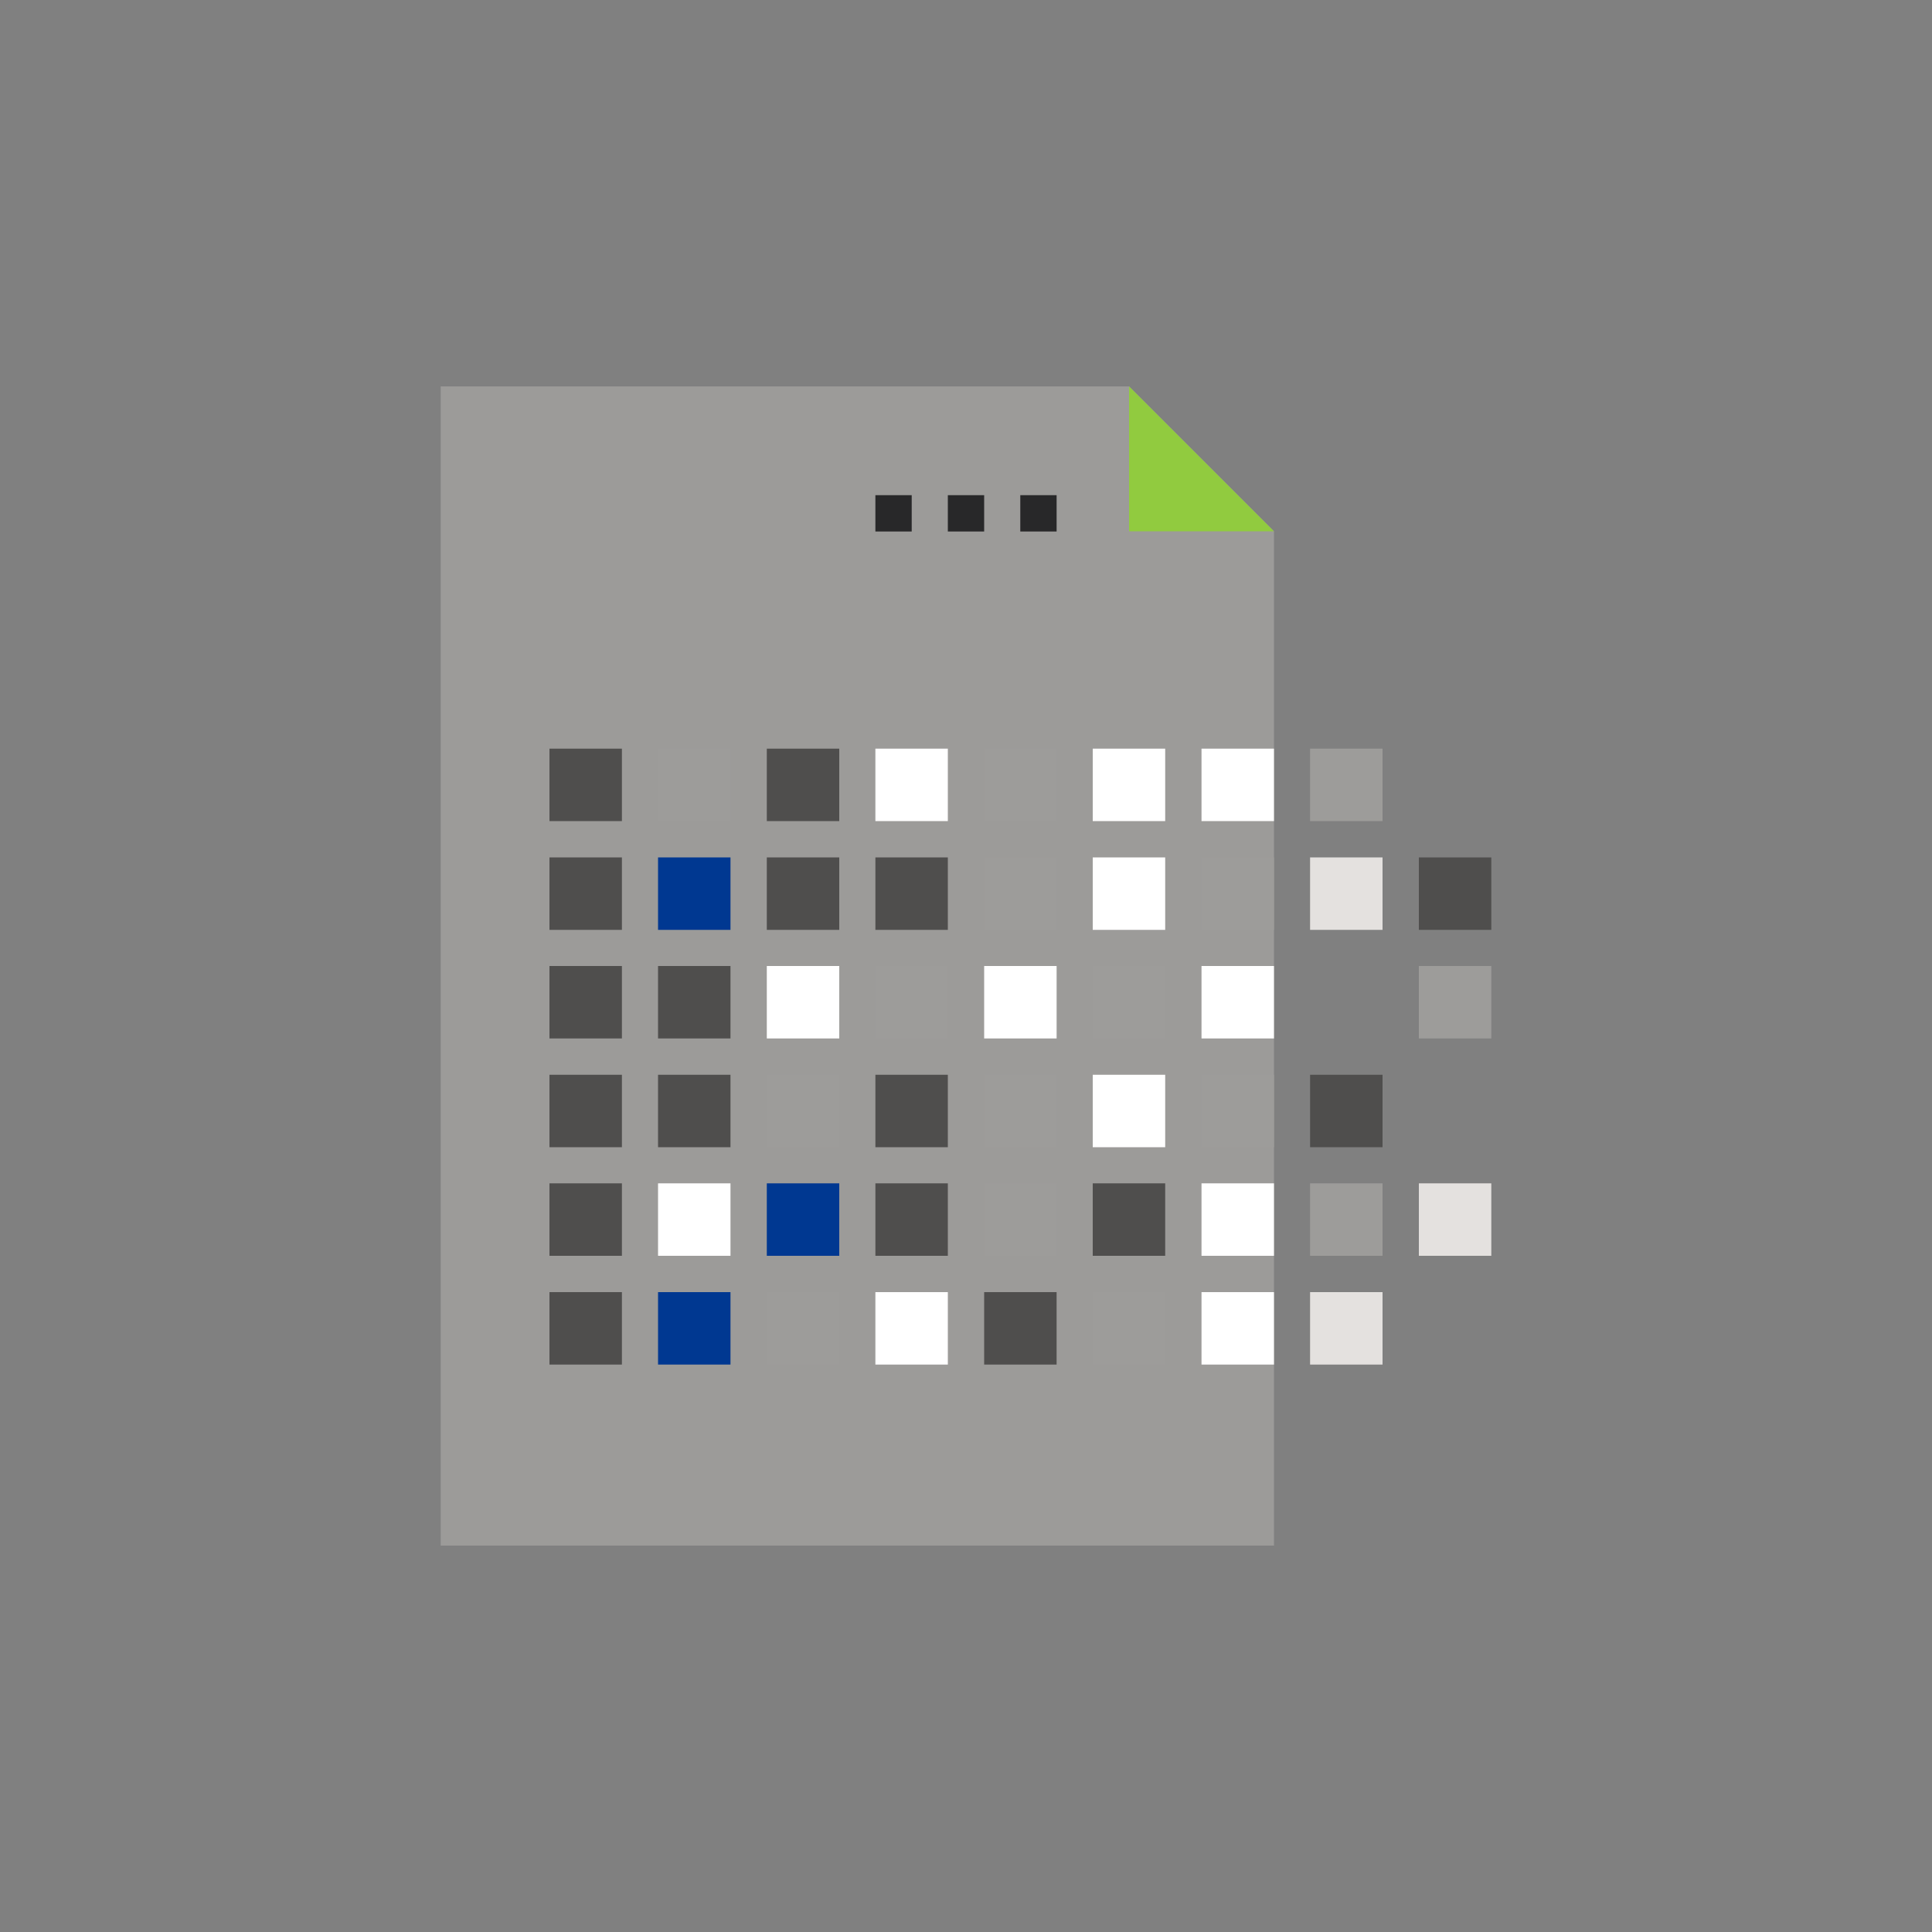 <svg id="Layer_1" data-name="Layer 1" xmlns="http://www.w3.org/2000/svg" viewBox="0 0 100 100"><rect x="0" y="0" width="100" height="100" fill="#808080" stroke="none"/><defs><style>.cls-1{fill:#9c9b99;}.cls-2{fill:#91cb3f;}.cls-3{fill:#4f4e4d;}.cls-4{fill:#9d9c9a;}.cls-5{fill:#e4e1df;}.cls-6{fill:#003891;}.cls-7{fill:#fff;}.cls-8{fill:#282829;}</style></defs><polygon class="cls-1" points="65.94 80 22.81 80 22.81 20 58.44 20 65.94 27.5 65.94 80"/><polygon class="cls-2" points="65.94 27.5 58.44 27.5 58.44 20 65.94 27.5"/><rect class="cls-3" x="28.44" y="38.75" width="3.75" height="3.75"/><rect class="cls-4" x="34.06" y="38.75" width="3.75" height="3.75"/><rect class="cls-3" x="39.69" y="38.75" width="3.75" height="3.75"/><rect class="cls-4" x="50.94" y="38.75" width="3.75" height="3.75"/><rect class="cls-4" x="67.81" y="38.75" width="3.75" height="3.75"/><rect class="cls-5" x="73.44" y="61.25" width="3.75" height="3.75"/><rect class="cls-3" x="28.44" y="44.38" width="3.75" height="3.75"/><rect class="cls-6" x="34.06" y="44.38" width="3.75" height="3.75"/><rect class="cls-3" x="39.69" y="44.38" width="3.75" height="3.75"/><rect class="cls-3" x="45.31" y="44.38" width="3.75" height="3.75"/><rect class="cls-4" x="50.94" y="44.38" width="3.75" height="3.75"/><rect class="cls-4" x="62.19" y="44.38" width="3.75" height="3.75"/><rect class="cls-4" x="56.56" y="50" width="3.75" height="3.75"/><rect class="cls-3" x="73.44" y="44.38" width="3.75" height="3.75"/><rect class="cls-5" x="67.81" y="44.38" width="3.75" height="3.75"/><rect class="cls-3" x="67.81" y="55.63" width="3.75" height="3.75"/><rect class="cls-4" x="73.44" y="50" width="3.75" height="3.75"/><rect class="cls-3" x="28.44" y="50" width="3.75" height="3.75"/><rect class="cls-3" x="34.06" y="50" width="3.75" height="3.75"/><rect class="cls-7" x="39.69" y="50" width="3.75" height="3.75"/><rect class="cls-4" x="45.31" y="50" width="3.75" height="3.75"/><rect class="cls-7" x="56.56" y="55.63" width="3.75" height="3.75"/><rect class="cls-7" x="50.94" y="50" width="3.75" height="3.75"/><rect class="cls-7" x="62.19" y="50" width="3.75" height="3.75"/><rect class="cls-4" x="39.69" y="55.63" width="3.75" height="3.75"/><rect class="cls-7" x="45.31" y="66.88" width="3.75" height="3.75"/><rect class="cls-7" x="62.19" y="66.88" width="3.75" height="3.75"/><rect class="cls-7" x="62.19" y="61.25" width="3.75" height="3.75"/><rect class="cls-7" x="56.56" y="44.38" width="3.75" height="3.75"/><rect class="cls-7" x="56.56" y="38.75" width="3.75" height="3.75"/><rect class="cls-7" x="45.31" y="38.75" width="3.75" height="3.75"/><rect class="cls-7" x="62.19" y="38.75" width="3.75" height="3.75"/><rect class="cls-3" x="28.44" y="55.63" width="3.75" height="3.75"/><rect class="cls-3" x="34.06" y="55.63" width="3.75" height="3.75"/><rect class="cls-3" x="45.31" y="55.63" width="3.75" height="3.75"/><rect class="cls-4" x="50.94" y="55.63" width="3.75" height="3.75"/><rect class="cls-4" x="62.19" y="55.63" width="3.75" height="3.75"/><rect class="cls-4" x="67.81" y="61.25" width="3.75" height="3.75"/><rect class="cls-3" x="28.44" y="61.25" width="3.75" height="3.75"/><rect class="cls-7" x="34.06" y="61.25" width="3.75" height="3.75"/><rect class="cls-6" x="39.69" y="61.25" width="3.75" height="3.75"/><rect class="cls-3" x="45.31" y="61.25" width="3.75" height="3.75"/><rect class="cls-4" x="50.94" y="61.25" width="3.75" height="3.75"/><rect class="cls-3" x="56.56" y="61.25" width="3.75" height="3.75"/><rect class="cls-3" x="28.44" y="66.88" width="3.75" height="3.75"/><rect class="cls-6" x="34.06" y="66.88" width="3.75" height="3.75"/><rect class="cls-4" x="39.69" y="66.88" width="3.75" height="3.75"/><rect class="cls-3" x="50.94" y="66.88" width="3.75" height="3.75"/><rect class="cls-4" x="56.56" y="66.88" width="3.75" height="3.75"/><rect class="cls-5" x="67.81" y="66.88" width="3.75" height="3.75"/><rect class="cls-8" x="45.31" y="25.63" width="1.88" height="1.88"/><rect class="cls-8" x="49.06" y="25.63" width="1.88" height="1.88"/><rect class="cls-8" x="52.81" y="25.63" width="1.88" height="1.88"/></svg>